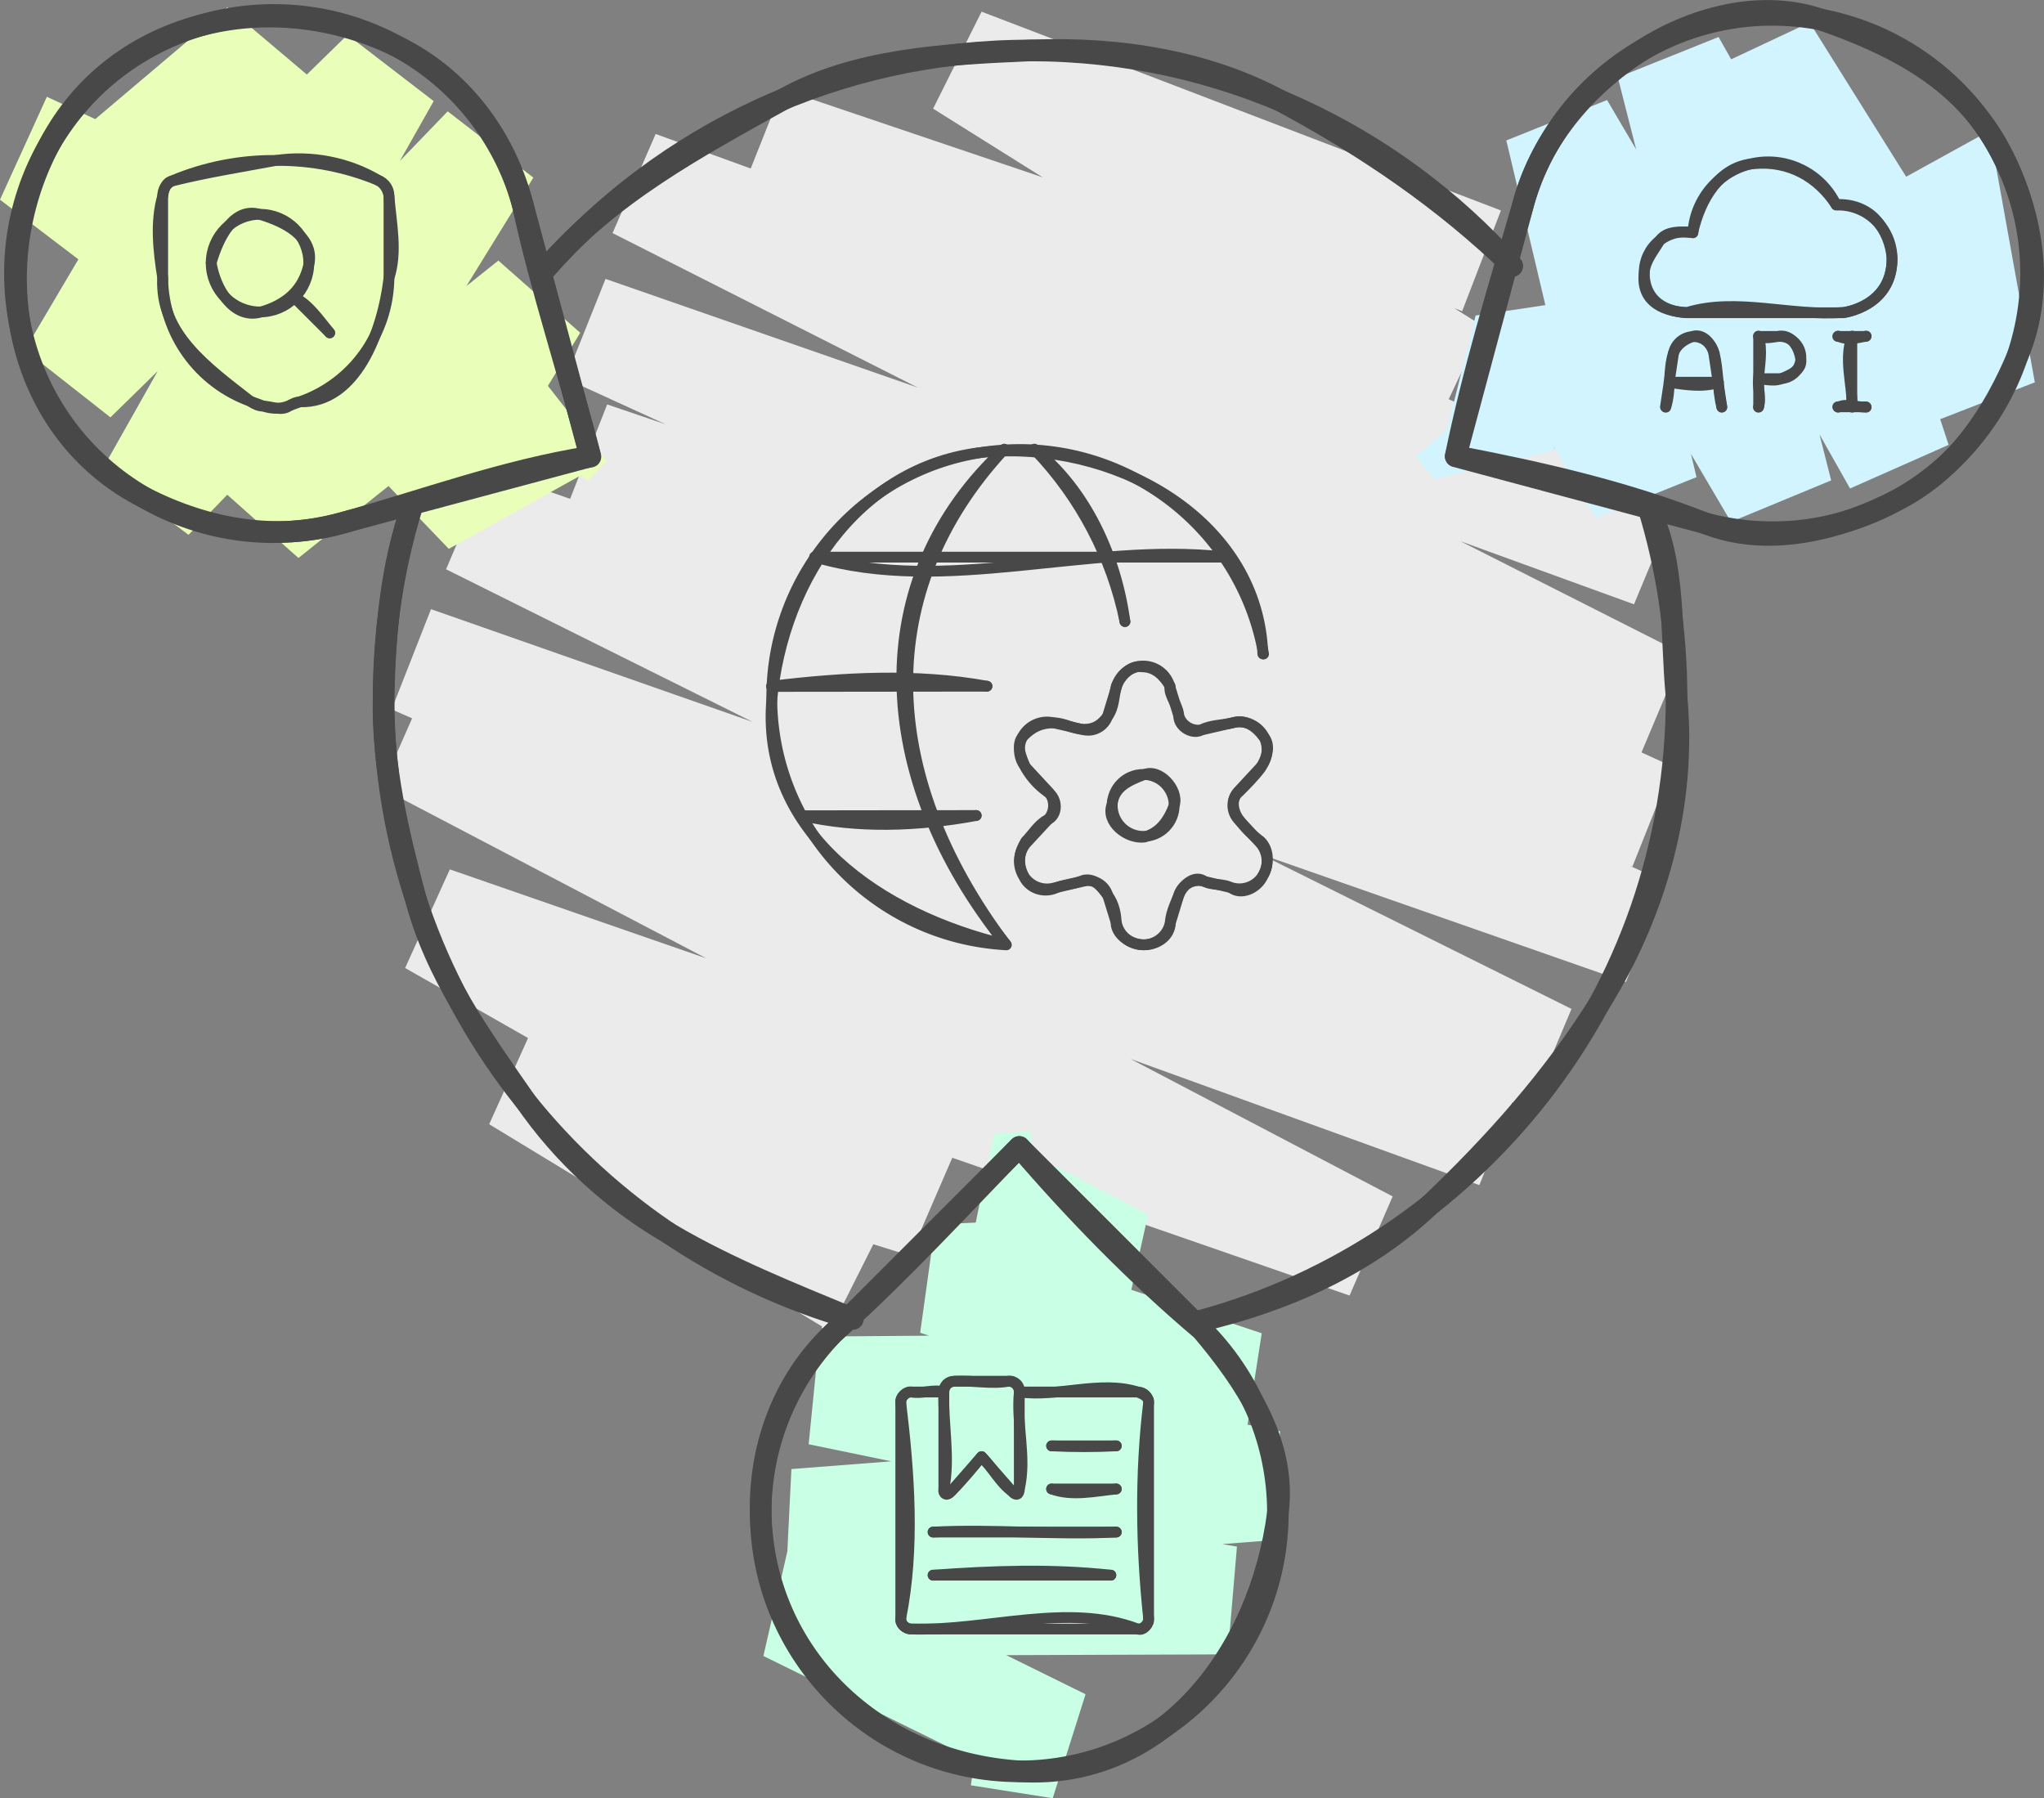 <?xml version="1.0" encoding="UTF-8" standalone="no"?>
<svg
   width="379.404"
   height="333.766"
   viewBox="0 0 379.404 333.766"
   style="clip-rule:evenodd;fill:none;fill-rule:evenodd;stroke:none;stroke-linecap:round;stroke-linejoin:round;stroke-miterlimit:1.5"
   version="1.1"
   id="svg186"
   sodipodi:docname="integration.svg"
   inkscape:version="1.2.2 (b0a8486541, 2022-12-01)"
   xmlns:inkscape="http://www.inkscape.org/namespaces/inkscape"
   xmlns:sodipodi="http://sodipodi.sourceforge.net/DTD/sodipodi-0.dtd"
   xmlns="http://www.w3.org/2000/svg"
   xmlns:svg="http://www.w3.org/2000/svg">
  <rect x="0" y="0" width="379.404" height="333.766" fill="#808080" stroke="none"/>
  <defs
     id="defs190" />
  <sodipodi:namedview
     id="namedview188"
     pagecolor="#ffffff"
     bordercolor="#666666"
     borderopacity="1.0"
     inkscape:showpageshadow="2"
     inkscape:pageopacity="0.0"
     inkscape:pagecheckerboard="0"
     inkscape:deskcolor="#d1d1d1"
     showgrid="false"
     inkscape:zoom="1.6453125"
     inkscape:cx="337.01804"
     inkscape:cy="320"
     inkscape:window-width="2558"
     inkscape:window-height="1550"
     inkscape:window-x="0"
     inkscape:window-y="24"
     inkscape:window-maximized="1"
     inkscape:current-layer="svg186" />
  <style
     id="fontImports">@import url(&quot;https://fonts.googleapis.com/css2?family=Shantell+Sans:wght@300..800&amp;display=block&quot;);</style>
  <g
     id="g-root-sear_1ltnbj24rg6bo-fill"
     data-item-order="0"
     transform="translate(208,149.414)"
     style="isolation:isolate;mix-blend-mode:normal" />
  <g
     id="g-root-star_hvw9i64rizgq-fill"
     data-item-order="0"
     transform="translate(485,149.414)"
     style="isolation:isolate;mix-blend-mode:normal" />
  <g
     id="g-root-sett_dfgdge4r4xs7-fill"
     data-item-order="0"
     transform="translate(322,202)"
     style="isolation:isolate;mix-blend-mode:normal" />
  <g
     id="g-root-docu_zpo6ce4rn765-fill"
     data-item-order="0"
     transform="translate(347,376)"
     style="isolation:isolate;mix-blend-mode:normal" />
  <g
     id="g-root-tf_6hrfi4r4v7q-stroke"
     data-item-order="-496716"
     transform="translate(-8,-8)"
     style="isolation:isolate;mix-blend-mode:normal" />
  <g
     id="g-root-tx_composan_1lxe61q4raiva-stroke"
     data-item-order="0"
     transform="translate(125,28)"
     style="isolation:isolate;mix-blend-mode:normal" />
  <g
     id="g-root-tx_surveill_v7zc4e4r4xl8-stroke"
     data-item-order="0"
     transform="translate(28,100)"
     style="isolation:isolate;mix-blend-mode:normal" />
  <g
     id="g-root-tx_contrleb_qssb324r4v7p-stroke"
     data-item-order="0"
     transform="translate(581,100)"
     style="isolation:isolate;mix-blend-mode:normal" />
  <g
     id="g-root-tx_assurele_909cf24r4veo-stroke"
     data-item-order="0"
     transform="translate(4,160)"
     style="isolation:isolate;mix-blend-mode:normal" />
  <g
     id="g-root-tx_permetle_1hf2uqm4r4v7m-stroke"
     data-item-order="0"
     transform="translate(581,160)"
     style="isolation:isolate;mix-blend-mode:normal" />
  <g
     id="g762"
     transform="translate(-190.8,-130.634)">
    <g
       id="g-root-0.cu_sy_diknq64raj2a-fill"
       data-item-order="-129086"
       transform="translate(252,130)"
       style="isolation:isolate;mix-blend-mode:normal">
      <g
         id="0.cu_sy_diknq64raj2a-fill"
         stroke="none"
         fill="#ebebeb">
        <g
           id="g12">
          <path
             d="m 91.3,247.1 1.5,0.6 9,-17.9 -3.1,-1.2 z m 10.5,-17.3 -63.9,-38.9 -8.3,18.4 63.2,38.4 z m -72.2,-20.5 78.1,24.4 8,-18.5 -77.8,-24.3 z m 86.1,5.9 -93.4,-53.2 -8.3,18.3 93.7,53.4 z m -101.7,-34.9 175.3,60.8 8,-18.4 -175,-60.7 z m 183.3,42.4 -179.6,-94.2 -8.1,18.4 179.7,94.2 z m -187.7,-75.8 203.8,73.7 7.4,-18.6 -203.1,-73.5 z m 211.2,55.1 -202,-88.3 -7.3,18.6 201.9,88.3 z m -209.3,-69.7 211.2,74.1 7.8,-18.5 -211.7,-74.2 z m 219,55.6 -201.1,-100 -7.8,18.4 201.1,100.1 z m -208.9,-81.6 219,76.6 7.5,-18.5 L 29.4,87.9 Z m 226.5,58.1 -196.6,-88.7 -7.3,18.6 196.4,88.6 z M 44.2,94.3 241.8,161.5 l 7.4,-18.6 L 51.5,75.7 Z M 249.2,142.9 51.2,52.4 l -7.4,18.5 198,90.6 z M 43.8,70.9 243.4,140.5 l 7.8,-18.5 L 51.2,52.4 Z M 251.2,122 60.5,25.5 l -8,18.4 190.9,96.6 z M 52.5,43.9 242.1,112.8 l 7.7,-18.5 -189.3,-68.8 z m 197.3,50.4 -165.8,-77.1 -7.4,18.6 165.5,77 z m -173.2,-58.5 128.9,43.6 8.6,-18.2 -130.1,-44 z m 137.5,25.4 -93.1,-58.4 -9,18 93.5,58.6 z m -102.1,-40.4 98.2,37.6 7.2,-18.7 -96.4,-36.9 z"
             fill-rule="nonzero"
             id="path10" />
        </g>
      </g>
    </g>
    <g
       id="g-root-3.cu_sy_4mxnha4rajuz-fill"
       data-item-order="-129082"
       transform="translate(183.563,123.398)"
       style="isolation:isolate;mix-blend-mode:normal">
      <g
         id="3.cu_sy_4mxnha4rajuz-fill"
         stroke="none"
         fill="#e9ffb9">
        <g
           id="g18">
          <path
             d="m 116.337,96.502 3.5,-3.7 -12.5,-16 -5.6,6 z m -9,-19.7 -31.1,17.4 14.3,14.9 29.3,-16.3 z m -16.8,32.3 24.4,-40.1 -15.2,-13.4 -23.5,38.6 z m 9.2,-53.5 -52.3,41.7 15.2,13.5 52.3,-41.8 z m -37.1,55.2 43.6,-70.6 -15.9,-12.3 -42.9,69.4 z m 27.7,-82.9 -64.2,66.6 16.1,12 64,-66.3 z m -48.1,78.6 45.5,-80.5 -16,-12.3 -45.6,80.8 z m 29.5,-92.8 -59.9,58.5 15.9,12.5 60,-58.7 z m -44,71 37.2,-63 -15.5,-13.1 -37.6,63.6 z m 21.7,-76.1 -42.2,35.7 16.3,12.4 41.4,-35 z m -25.9,48.1 10.6,-23.1 -18.2,-8.4 -8.7,19.1 z"
             fill-rule="nonzero"
             id="path16" />
        </g>
      </g>
    </g>
    <g
       id="g-root-2.cu_sy_7qmfy4rahhg-fill"
       data-item-order="-129078"
       transform="translate(322,333.531)"
       style="isolation:isolate;mix-blend-mode:normal">
      <g
         id="2.cu_sy_7qmfy4rahhg-fill"
         stroke="none"
         fill="#c8ffe5">
        <g
           id="g24">
          <path
             d="m 49,128.469 15.2,2.4 6.1,-19.3 -18.2,-2.9 z m 21.3,-16.9 -55.2,-27.2 -4.6,20.1 53.7,26.4 z m -59.8,-7.1 86.2,-0.3 1.7,-20 -83.3,0.2 z m 87.9,-20.3 -82.7,-14.4 -1,20.2 82,14.2 z m -83.7,5.8 90.4,-7 1.3,-20.2 -90.7,7 z m 91.7,-27.2 -85.5,-17.6 -2,20 86.2,17.8 z m -87.5,2.4 81,-0.6 3.1,-20 -82.1,0.6 z m 84.1,-20.6 -60.6,-20.2 -2.8,20.1 60.3,20.1 z m -63.4,-0.1 37.8,-1.7 4.5,-20.2 -39.5,1.8 z m 42.3,-21.9 -28.6,-15 -4.2,20.4 28.3,14.8 z m -32.8,5.4 12.5,-0.9 -1.5,-20 -6.8,0.5 z"
             fill-rule="nonzero"
             id="path22" />
        </g>
      </g>
    </g>
    <g
       id="g-root-1.cu_sy_1qd7o664rai31-fill"
       data-item-order="-129074"
       transform="translate(451,123.398)"
       style="isolation:isolate;mix-blend-mode:normal">
      <g
         id="1.cu_sy_1qd7o664rai31-fill"
         stroke="none"
         fill="#d1f4ff">
        <g
           id="g30">
          <path
             d="m 112.1,34.202 -3,-2.7 -18.5,10.2 8.1,7.4 z m -21.5,7.5 7.9,43.9 19,-7.4 -8.4,-46.7 z m 26.9,36.5 -41.8,-66.8 -18.3,8.6 41.1,65.6 z m -60.1,-58.2 25.8,77.9 18.3,-8.1 -25.8,-78.4 z m 44.1,69.8 -42.7,-75.7 -18.7,7.5 43.1,76.3 z m -61.4,-68.2 21,82.5 18.6,-7.7 -20.9,-82.3 z m 39.6,74.8 -41.6,-70.6 -18.7,7.5 41.7,70.8 z m -60.3,-63.1 16.6,70 18.7,-7.5 -16.6,-70 z m 35.3,62.5 -19.6,-33.2 -21.4,3.2 22.3,37.5 z m -41,-30 -7.6,30.3 22,-5.2 7,-28.3 z m 14.4,25.1 -10.4,-12 -15.1,13.1 3.5,4.1 z"
             fill-rule="nonzero"
             id="path28" />
        </g>
      </g>
    </g>
    <g
       id="g-root-0.cu_sy_diknq64raj2a-stroke"
       data-item-order="-129086"
       transform="translate(252,130)"
       style="isolation:isolate;mix-blend-mode:normal">
      <g
         id="0.cu_sy_diknq64raj2a-stroke"
         fill="none"
         stroke-linecap="round"
         stroke-linejoin="round"
         stroke-miterlimit="4"
         stroke="#484848"
         stroke-width="4">
        <g
           id="g117">
          <path
             d="m 161.3,245.9 c 16,-3.7 31.2,-10.5 42.8,-21.5 12,-11.4 23.1,-23.8 31.9,-38 10,-16.3 15.9,-36.1 14,-56.4 -1.2,-12.3 0,-24.9 -5.3,-35.4 m -25.2,-44.6 c -12.7,-12.3 -27.1,-22.1 -42.9,-30.6 -13.7,-7.4 -30.1,-10.1 -46.6,-9.4 -16.2,0.7 -32.4,1.6 -45.7,9 -16.2,9 -32.4,17.7 -44.3,31.6 m -24.7,43.9 c -3.9,11 -5,23.1 -5.3,35.5 -0.3,13 2.8,25.3 5.9,37.2 3.6,14.1 12.2,25.9 20.3,37.6 7,10.2 16.4,18.8 27.2,25 10.6,6.2 22.1,10.8 33.7,15.6"
             id="path113" />
          <path
             d="M 161.337,245.867 C 212.414,232.087 250,185.433 250,130 c 0,-12.305 -1.852,-24.177 -5.292,-35.353 M 219.465,50.023 C 197.492,25.46 165.551,10 130,10 94.182,10 62.029,25.693 40.042,50.578 M 15.35,94.461 C 11.873,105.692 10,117.627 10,130 c 0,54.865 36.82,101.13 87.098,115.433"
             id="path115" />
        </g>
      </g>
    </g>
    <g
       id="g-root-3.cu_sy_4mxnha4rajuz-stroke"
       data-item-order="-129082"
       transform="translate(183.563,123.398)"
       style="isolation:isolate;mix-blend-mode:normal">
      <g
         id="3.cu_sy_4mxnha4rajuz-stroke"
         fill="none"
         stroke-linecap="round"
         stroke-linejoin="round"
         stroke-miterlimit="4"
         stroke="#484848"
         stroke-width="4">
        <g
           id="g125">
          <path
             d="m 104.337,45.602 c -2.9,-11.9 -10.6,-23.1 -22.3,-29.2 -23.6,-12.2 -53.2,-5.9 -65.6,17.6 -12.4,23.5 -6.1,53.6 17.6,65.6 11.8,6 24.5,8.1 36.4,4.8 15.4,-4.3 30.5,-9.9 46.4,-12.4 -4,-15.6 -9.1,-30.8 -12.5,-46.4"
             id="path121" />
          <path
             d="m 104.374,45.589 c -3.178,-11.866 -10.884,-22.52 -22.362,-29.148 -22.957,-13.257 -52.314,-5.393 -65.571,17.564 -13.257,22.957 -5.393,52.314 17.564,65.571 11.479,6.628 24.557,7.977 36.423,4.798 l 46.365,-12.419 -12.417,-46.355 c -9e-4,-0.004 -0.002,-0.007 -0.003,-0.011 z"
             id="path123" />
        </g>
      </g>
    </g>
    <g
       id="g-root-2.cu_sy_7qmfy4rahhg-stroke"
       data-item-order="-129078"
       transform="translate(322,333.531)"
       style="isolation:isolate;mix-blend-mode:normal">
      <g
         id="2.cu_sy_7qmfy4rahhg-stroke"
         fill="none"
         stroke-linecap="round"
         stroke-linejoin="round"
         stroke-miterlimit="4"
         stroke="#484848"
         stroke-width="4">
        <g
           id="g133">
          <path
             d="m 91.9,43.969 c 7.9,9.4 15.8,20.8 14.1,33.9 -3.4,26.3 -21.5,49.7 -48,48 -26.5,-1.7 -47.5,-21.5 -48,-48 -0.3,-13.2 4.9,-25.7 14.1,-33.9 11.9,-10.7 22.7,-22.5 33.9,-34 10.4,12.1 21.7,23.7 33.9,34"
             id="path129" />
          <path
             d="M 91.941,43.941 C 100.627,52.627 106,64.628 106,77.882 c 0,26.51 -21.49,48 -48,48 -26.51,0 -48,-21.49 -48,-48 0,-13.255 5.373,-25.255 14.059,-33.941 L 58,10 91.933,43.933 c 0.003,0.003 0.005,0.005 0.008,0.008 z"
             id="path131" />
        </g>
      </g>
    </g>
    <g
       id="g-root-1.cu_sy_1qd7o664rai31-stroke"
       data-item-order="-129074"
       transform="translate(451,123.398)"
       style="isolation:isolate;mix-blend-mode:normal">
      <g
         id="1.cu_sy_1qd7o664rai31-stroke"
         fill="none"
         stroke-linecap="round"
         stroke-linejoin="round"
         stroke-miterlimit="4"
         stroke="#484848"
         stroke-width="4">
        <g
           id="g141">
          <path
             d="m 22.4,45.602 c 3,-11.9 11.2,-22.1 22.4,-29.2 10.1,-6.4 22.6,-9.2 33.1,-5.5 12.6,4.4 25.3,10.5 32.5,23.1 7,12.5 9.1,27.1 3.9,39.3 -4.4,10.4 -10.8,20.5 -21.5,26.3 -11.7,6.2 -25,9.3 -36.4,4.8 C 41.5,98.502 25.7,94.902 10,91.902 c 3.2,-15.6 7.9,-31 12.4,-46.3"
             id="path137" />
          <path
             d="m 22.423,45.585 c 3.179,-11.866 10.885,-22.519 22.365,-29.146 22.958,-13.255 52.314,-5.389 65.569,17.569 13.255,22.958 5.389,52.314 -17.569,65.569 -11.479,6.628 -24.558,7.975 -36.423,4.795 L 10,91.949 22.421,45.596 c 9e-4,-0.004 0.002,-0.007 0.003,-0.011 z"
             id="path139" />
        </g>
      </g>
    </g>
    <g
       id="g-root-sear_1ltnbj24rg6bo-stroke"
       data-item-order="0"
       transform="translate(208,149.414)"
       style="isolation:isolate;mix-blend-mode:normal">
      <g
         id="sear_1ltnbj24rg6bo-stroke"
         fill="none"
         stroke-linecap="round"
         stroke-linejoin="round"
         stroke-miterlimit="4"
         stroke="#484848"
         stroke-width="2">
        <g
           id="g153">
          <path
             d="m 22,30 c 0.8,5 4.2,10.4 9,9.2 C 36,37.8 39.2,35 40.2,30 41,25.2 35.8,22.4 31,21 26.2,19.6 23.4,25.2 22,30 M 44,43 C 42,40.6 40.2,37.8 37.4,36.4 M 13,17.6 c -1.4,4.8 -0.8,10.2 0,15.2 -0.6,10.4 8.2,16.6 16.4,23 0.6,0.4 1.4,0.8 2.2,0.8 1.6,0 3.4,1 4.8,0 C 37,56.2 37.8,55.8 38.6,55.8 48.8,56 53.8,43 55,32.8 56.6,28 55.4,22.6 55,17.6 54.8,16.4 54.2,15.4 53.2,14.8 47.6,11.4 40.6,10 34,11 27.6,12.2 21.2,13.2 14.8,14.8 13.6,15 13.2,16.4 13,17.6"
             id="path149" />
          <path
             d="m 22,30.058 c 0,5.003 4.055,9.058 9.058,9.058 5.003,0 9.058,-4.055 9.058,-9.058 C 40.116,25.055 36.061,21 31.058,21 26.055,21 22,25.055 22,30.058 Z M 44,43 37.464,36.464 M 13,17.55 v 15.274 c 0.12,10.338 6.687,19.5 16.438,22.936 l 2.242,0.828 c 1.498,0.55 3.142,0.55 4.64,-4e-6 l 2.242,-0.828 C 48.313,52.324 54.88,43.162 55,32.824 L 55,17.55 C 54.996,16.323 54.261,15.217 53.132,14.738 47.074,12.209 40.565,10.938 34,11 27.435,10.938 20.926,12.209 14.868,14.738 13.739,15.217 13.004,16.323 13,17.55 Z"
             id="path151" />
        </g>
      </g>
    </g>
    <g
       id="g-root-star_hvw9i64rizgq-stroke"
       data-item-order="0"
       transform="translate(485,149.414)"
       style="isolation:isolate;mix-blend-mode:normal">
      <g
         id="star_hvw9i64rizgq-stroke"
         fill="none"
         stroke-linecap="round"
         stroke-linejoin="round"
         stroke-miterlimit="4"
         stroke="#484848"
         stroke-width="2">
        <g
           id="g161">
          <path
             d="m 49.6,56.8 c 0,-4.4 -1.6,-9 0,-13.2 m -2.6,0 c 1.6,0.8 3.4,0.4 5.2,0 M 47,56.8 c 1.6,-0.8 3.4,0 5.2,0 m -20,0 C 32.8,55 32,53.2 32.2,51.6 m 0,0 c 1.4,0 2.8,0.4 4,0 2,-0.8 4.4,-1.8 3.8,-4 -0.4,-2.2 -1.8,-4.2 -3.8,-4 -1.4,0.2 -2.8,0.6 -4,0 0.8,2.6 0.2,5.4 0,8 M 15,56.8 c 1,-3.2 0.4,-6.8 1.4,-10 0.6,-1.6 2,-2.6 3.8,-3.2 C 22,43.2 23.4,45 24,46.8 c 0.8,3.4 0.6,6.8 1.4,10 m -9.8,-4.6 c 3,0.4 6.2,1 9.2,0 M 57,29.2 C 56.8,26.6 55.8,24 54,22 52.2,20 49.4,19 46.6,19.2 43.2,14 37.8,11 31.4,11.6 25,12 21.4,18.2 20,24.4 17.8,24.2 15,24 13.8,26 c -1.2,2 -2.6,3.6 -2.8,5.8 -1,7.6 8,7.4 8,7.4 9.2,-2.8 19.4,0.8 29,0 0,0 9,-1 9,-10"
             id="path157" />
          <path
             d="M 49.534,56.732 V 43.664 m -2.614,0 h 5.228 m -5.228,13.068 h 5.228 m -19.91,0 v -5.228 m 0,0 H 36.16 c 2.165,-3.02e-4 3.919,-1.755 3.919,-3.92 0,-2.165 -1.755,-3.92 -3.919,-3.92 h -3.922 z m -17.296,5.228 1.476,-9.838 c 0.296,-1.843 1.886,-3.198 3.752,-3.198 1.866,0 3.456,1.355 3.752,3.198 L 25.4,56.732 m -9.772,-4.574 h 9.084 M 57,29.268 c 0.003,-2.714 -1.101,-5.313 -3.055,-7.196 -1.955,-1.883 -4.592,-2.889 -7.305,-2.786 -2.723,-5.783 -9.022,-8.981 -15.298,-7.769 -6.276,1.213 -10.929,6.528 -11.302,12.909 -2.211,-0.463 -4.514,0.095 -6.268,1.519 C 12.019,27.37 11,29.509 11,31.768 c 0,7.62 8,7.5 8,7.5 h 29 c 0,0 9,-1.172 9,-10 z"
             id="path159" />
        </g>
      </g>
    </g>
    <g
       id="g-root-sett_dfgdge4r4xs7-stroke"
       data-item-order="0"
       transform="translate(322,202)"
       style="isolation:isolate;mix-blend-mode:normal">
      <g
         id="sett_dfgdge4r4xs7-stroke"
         fill="none"
         stroke-linecap="round"
         stroke-linejoin="round"
         stroke-miterlimit="4"
         stroke="#484848"
         stroke-width="2">
        <g
           id="g170">
          <path
             d="M 17.6,80 C 28,82.4 39.2,82 50,80 M 20,32 c 24.4,7.2 50.8,-2.8 76,0 M 52,56 C 38.8,53.6 25.2,54.4 12,56 m 43.6,48 C 32,98.4 10.4,83.2 12,59.2 14,35.2 29.6,13.6 53.6,12.4 77.6,11.2 102.4,26 103.2,50 M 55.2,12 c -26,24 -24.8,60.8 0.4,92 M 60.8,12 C 70.4,19.6 76,32 77.6,44 M 75.2,78 C 74,81.2 78,84.4 81.2,84 84,83.2 85.6,81.2 86.8,78 87.6,75.2 84,71.2 81.2,72.4 78,73.6 75.6,74.8 75.2,78 M 86,56 c -0.4,1.6 1.6,3.6 1.6,5.6 0,2 2.8,3.6 4.4,2.4 1.6,-0.8 4,-0.8 5.6,-1.2 C 100,62 102,63.6 103.2,65.2 c 1.6,1.6 0.8,4 -0.4,6 -1.2,1.6 -2.8,3.2 -4,4.4 -1.6,1.2 -1.2,3.6 0,5.2 1.2,1.6 2.4,2.8 4,4 1.6,1.6 1.6,4.4 0.4,6.4 -0.8,2 -3.6,3.6 -5.6,2.4 C 96,92.4 93.6,93.2 92,92 90.4,91.2 88.4,92.8 87.6,94.8 86.8,96.8 86,98.4 86,100.4 85.6,102.8 83.2,104 81.2,104 78.8,104 76.4,102.4 76,100.4 76,98.4 75.6,96.4 74.4,94.8 73.2,93.2 72,91.6 70,92 68,92.8 66,92.8 64.4,93.6 62,94.4 59.6,93.2 58.8,91.2 57.6,88.8 58,86.8 59.2,84.8 c 1.2,-1.2 2.4,-3.2 4,-4 2,-0.8 2,-4 0,-5.2 -1.6,-1.2 -2.8,-2.4 -4,-4.4 -0.8,-2 -2,-4.4 -0.4,-6 C 60.4,63.6 62,62.8 64.4,62.8 66.4,62.8 68,64 70,64 72,64 73.2,63.2 74.4,61.6 75.6,60 75.6,57.6 76,56 c 0.8,-2 2.8,-4 4.8,-3.6 2.4,0 4,1.6 5.2,3.6"
             id="path166" />
          <path
             d="M 17.596,80.044 50,80 M 20.048,32.044 H 95.984 M 52,56 12.044,56.044 M 55.512,104 C 31.517,102.672 12.587,83.098 12.064,59.071 11.541,35.045 29.601,14.665 53.516,12.295 77.431,9.924 99.14,26.362 103.344,50.024 M 55.076,12.148 c -24,26 -23.564,59.832 0.436,91.832 m 5.408,-91.832 c 8.452,8.835 14.24,19.875 16.7,31.852 m -2.368,34.124 c 8e-6,3.175 2.573,5.748 5.748,5.748 3.175,0 5.748,-2.573 5.748,-5.748 0,-3.175 -2.573,-5.748 -5.748,-5.748 -3.175,0 -5.748,2.573 -5.748,5.748 z m 10.632,-22.244 1.696,5.568 c 0.577,1.919 2.543,3.061 4.496,2.612 l 5.648,-1.308 c 2.196,-0.495 4.458,0.499 5.579,2.451 1.121,1.952 0.839,4.406 -0.695,6.053 l -3.952,4.26 c -1.352,1.47 -1.352,3.73 0,5.2 l 3.952,4.26 c 1.534,1.647 1.816,4.102 0.695,6.053 -1.121,1.952 -3.383,2.945 -5.579,2.451 l -5.648,-1.312 c -1.951,-0.432 -3.905,0.717 -4.476,2.632 L 85.904,100.368 c -0.648,2.156 -2.633,3.631 -4.884,3.631 -2.251,0 -4.236,-1.476 -4.884,-3.631 l -1.716,-5.568 c -0.58,-1.916 -2.544,-3.057 -4.496,-2.612 L 64.276,93.5 c -2.196,0.495 -4.458,-0.499 -5.579,-2.451 -1.121,-1.952 -0.839,-4.406 0.695,-6.053 l 3.952,-4.26 c 1.352,-1.47 1.352,-3.73 -4e-6,-5.2 l -3.952,-4.26 c -1.534,-1.647 -1.816,-4.102 -0.695,-6.053 1.121,-1.952 3.383,-2.945 5.579,-2.451 l 5.648,1.308 c 1.953,0.449 3.919,-0.693 4.496,-2.612 l 1.696,-5.568 c 0.644,-2.157 2.626,-3.637 4.877,-3.642 2.251,-0.005 4.239,1.467 4.891,3.622 z"
             id="path168" />
        </g>
      </g>
    </g>
    <g
       id="g-root-docu_zpo6ce4rn765-stroke"
       data-item-order="0"
       transform="translate(347,376)"
       style="isolation:isolate;mix-blend-mode:normal">
      <g
         id="docu_zpo6ce4rn765-stroke"
         fill="none"
         stroke-linecap="round"
         stroke-linejoin="round"
         stroke-miterlimit="4"
         stroke="#484848"
         stroke-width="2">
        <g
           id="g178">
          <path
             d="m 33,13 c 7.2,1 15,-2.2 22,0 1,0.4 2.2,1 2,2 -1.6,13.2 -1.4,26.8 0,40 0.2,1 -1,2.4 -2,2 -13,-5 -28,0.4 -42,0 -1.2,0 -2.2,-1 -2,-2 2.6,-13 1.6,-26.8 0,-40 -0.2,-1 1,-2.2 2,-2 2,0.4 4,-0.6 6,0 m 14,18 c -0.4,1 -0.4,1.2 -1.4,0.4 C 29.4,29.8 28,27 26,25 24.2,27.2 22.4,29.4 20.4,31.4 19.6,32.2 18.8,32 19,31 c 1.2,-5.8 -0.2,-12 0,-18 0,-1.2 0.8,-2 2,-2 3.4,-0.2 6.8,0.6 10,0 1,-0.2 2.2,0.8 2,2 -0.6,6 1.4,12.2 0,18 m 6,-8 c 4,0.2 8,0.2 12,0 m -12,8 c 3.8,1.4 8,0.4 12,0 m -34,8 c 11.4,-0.6 22.6,0.6 34,0 m -34,8 c 11,-0.8 22,-1.2 33,0"
             id="path174" />
          <path
             d="m 33,13 h 22 c 1.105,0 2,0.895 2,2 v 40 c 0,1.105 -0.895,2 -2,2 H 13 c -1.105,0 -2,-0.895 -2,-2 V 15 c 0,-1.105 0.895,-2 2,-2 h 6 m 14,18 c 0,1.1 -0.6,1.322 -1.318,0.496 L 26,25 20.312,31.492 C 19.586,32.32 18.994,32.092 18.994,30.998 V 12.998 c 0,-1.105 0.895,-2 2,-2 h 10 c 1.105,0 2,0.895 2,2 z m 6,-8.002 h 12 m -12,8 h 12 m -34,8 h 34 m -34,8 h 32.994"
             id="path176" />
        </g>
      </g>
    </g>
  </g>
  <g
     id="g-root-tx_utilisat_18jfuhq4r4w0b-stroke"
     data-item-order="0"
     transform="translate(286,460)"
     style="isolation:isolate;mix-blend-mode:normal" />
  <g
     id="g-root-tx_amliorel_1upww0u4r4wsh-stroke"
     data-item-order="0"
     transform="translate(292,520)"
     style="isolation:isolate;mix-blend-mode:normal" />
</svg>

